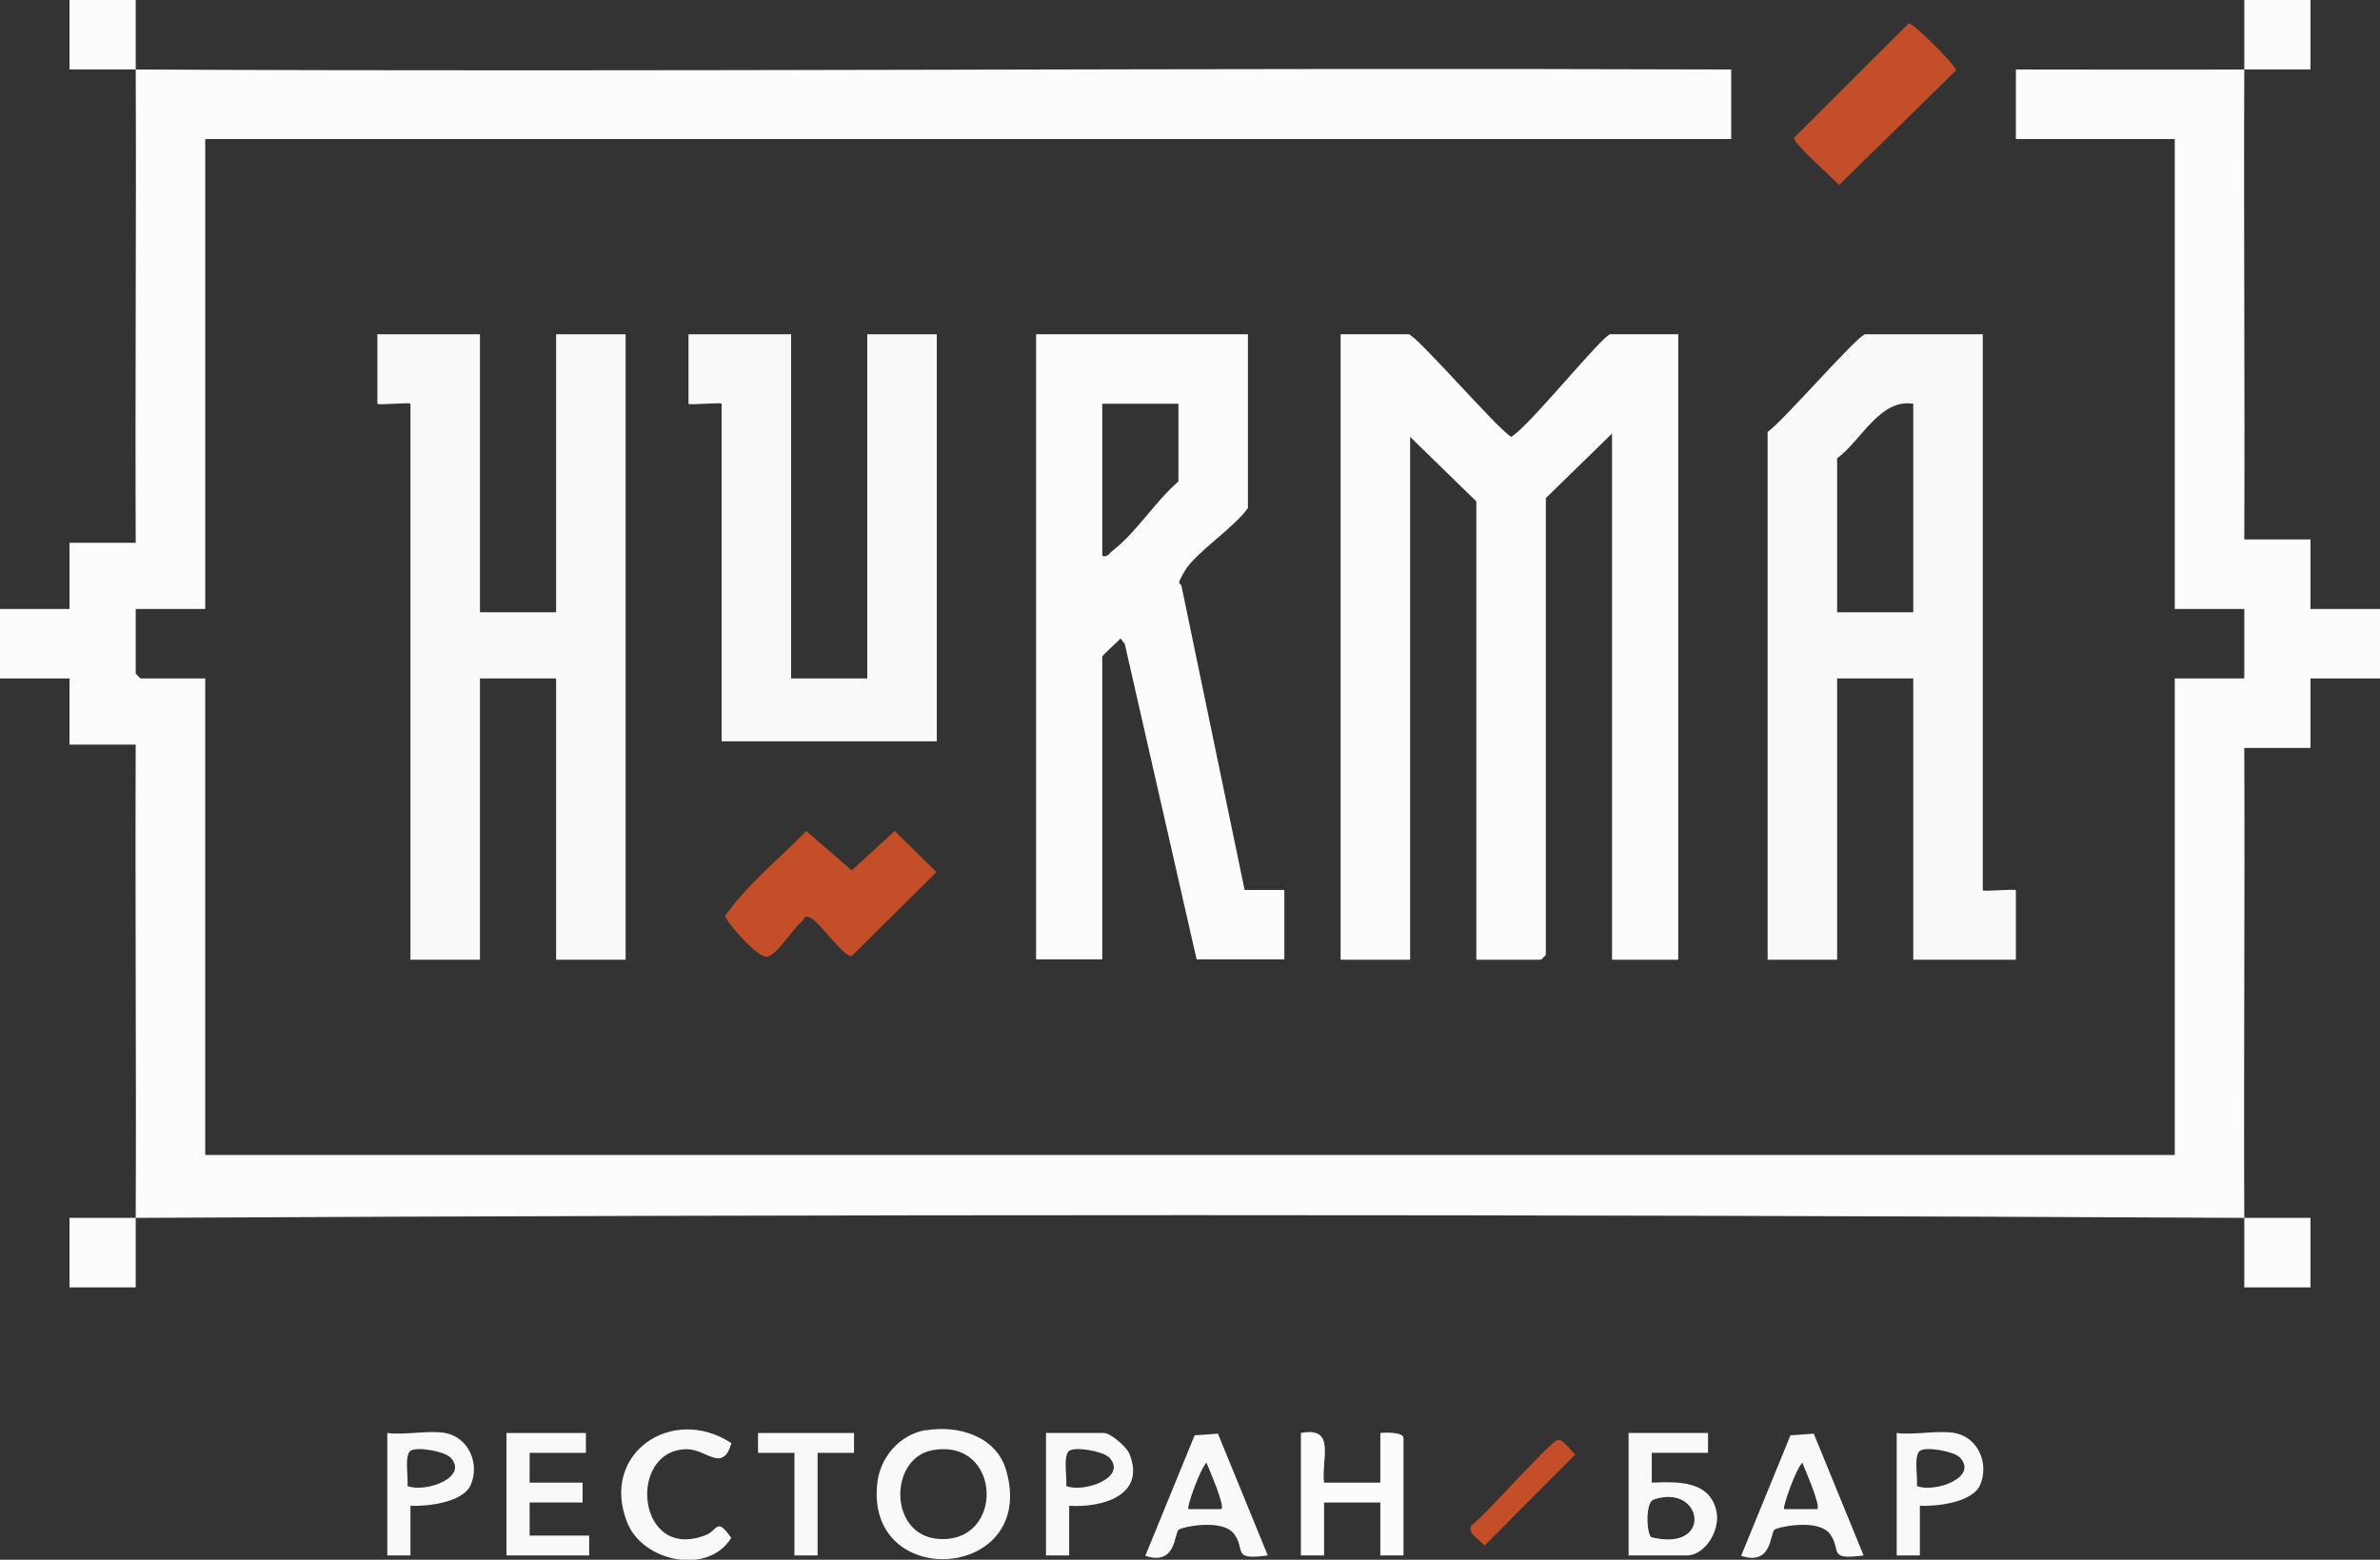 <?xml version="1.0" encoding="UTF-8"?>
<svg id="_Слой_1" xmlns="http://www.w3.org/2000/svg" version="1.1" xmlns:xlink="http://www.w3.org/1999/xlink" viewBox="0 0 719 471.3">
  <rect x="0" y="0" width="719" height="471.3" fill="#333333" stroke="none"/>
  <!-- Generator: Adobe Illustrator 29.3.1, SVG Export Plug-In . SVG Version: 2.1.0 Build 151)  -->
  <defs>
    <style>
      .st0 {
        fill: #fcfcfc;
      }

      .st1 {
        fill: #c34e27;
      }

      .st2 {
        fill: #f9f9f9;
      }
    </style>
  </defs>
  <path class="st0" d="M41,21c-6.7,0-13.3,0-20,0V0h20c0,7,0,14,0,21,160.6.8,321.4-.6,482,0v21H62v142h-21v19.5c0,.1,1.4,1.5,1.5,1.5h19.5v144h595v-144h21v-21h-21V42h-48v-21c23,0,46,.1,69,0,0-7,0-14,0-21h20v21c-6.7,0-13.3,0-20,0-.2,47.3.2,94.7,0,142h20v21h21v21h-21v21h-20c.2,47.3-.2,94.7,0,142,6.7,0,13.3,0,20,0v21h-20c0-7,0-14,0-21-212.2-1.1-424.8-1.1-637,0,0,7,0,14,0,21h-20v-21c6.7,0,13.3,0,20,0,.2-47.6-.2-95.4,0-143h-20v-20H0v-21h21v-20h20c-.2-47.6.2-95.4,0-143Z"/>
  <path class="st0" d="M507,101v189h-20v-159l-20,19.5v138c0,.1-1.4,1.5-1.5,1.5h-19.5v-138.5l-20-19.5v158h-21V101h20.5c2.2,0,26.4,28.1,31,31,5-2.6,27.8-31,30-31h20.5Z"/>
  <path class="st2" d="M599,101v168c0,.5,10-.5,10,0v21h-31v-85h-23v85h-21v-159.5c4.3-2.8,27.4-29.5,29.5-29.5h35.5ZM578,122c-10.1-1.6-15.7,11.1-23,16.5v46.5h23v-63Z"/>
  <path class="st0" d="M377,101v52.5c-4,5.8-15.9,13.6-19,18.9s-1.3,3-1,5l19,91.5h12v21h-26.5l-21.7-95.3-1.3-1.7c-.8,1-5.5,5.1-5.5,5.5v91.5h-20V101h64ZM356,122h-23v46c1.7.4,2-.7,3-1.5,7.3-5.6,12.9-14.9,20-21"/>
  <path class="st2" d="M145,101v84h23v-84h21v189h-21v-85h-23v85h-21V122c0-.5-10,.5-10,0v-21h31Z"/>
  <path class="st2" d="M239,101v104h23v-104h21v123h-65v-102c0-.5-10,.5-10,0v-21h31Z"/>
  <path class="st1" d="M242.4,278.4c-2.7,1.7-7.8,10.7-10.9,10.7s-12.5-11-12.4-12.4c6.8-9.6,16.3-17.2,24.5-25.6l13.7,11.9,13-11.9,12.6,12.4-25.6,25.4c-2.3.4-9.8-10.3-12.3-11.5s-1.8.4-2.7.9Z"/>
  <path class="st1" d="M576.7,7.1c1.4-.1,14.5,12.9,14.2,14.2l-35.3,34.6c-2-2.2-13.9-12.5-13.6-14.3l34.6-34.5Z"/>
  <path class="st2" d="M279.7,432.2c9.8-1.7,21.4,1.8,24.3,12.2,9.4,33.1-42.4,36.6-39,4,.8-8,6.7-14.9,14.7-16.3ZM281.7,438.2c-13.2,2.4-13.3,25.7,1.8,26.8,20.2,1.5,19.2-30.6-1.8-26.8Z"/>
  <path class="st0" d="M400,448h17v-15c1.4-.2,7-.3,7,1.5v35.5h-7v-16h-17v16h-7v-37c10.8-2.1,6.1,8.1,7,15Z"/>
  <path class="st2" d="M516,433v6h-17v9c7.9-.3,17.8-.7,19.6,9,1,5.4-3.4,13-9.1,13h-17.5v-37h24ZM499.6,453.1c-2.6.8-2.2,10.4-.7,11.4,18.8,4.6,15.6-16.4.7-11.4Z"/>
  <path class="st2" d="M367.9,433.1l15.1,36.9c-11.1,1.5-6.6-1.6-10.1-6.4s-15.4-2.3-16.8-1.4-.6,11.1-10.1,7.9l14.9-36.4,7-.5ZM369,456c1.1-1.1-3.7-11.9-4.5-14-1.7,1.3-6.1,13.4-5.5,14h10Z"/>
  <path class="st2" d="M547.9,433.1l15.1,36.9c-11.1,1.5-6.6-1.6-10.1-6.4s-15.4-2.3-16.8-1.4-.6,11.1-10.1,7.9l14.9-36.4,7-.5ZM549,456c1.1-1.1-3.7-11.9-4.5-14-1.7,1.3-6.1,13.4-5.5,14h10Z"/>
  <polygon class="st2" points="177 433 177 439 160 439 160 448 176 448 176 454 160 454 160 464 178 464 178 470 153 470 153 433 177 433"/>
  <path class="st2" d="M221,436c-2.7,9.2-7.5,1.9-13.5,1.9-18.2.1-15.2,34.3,5.8,25.9,3.5-1.4,3.2-5.5,7.6.9-7,11.4-26.7,7.2-31.4-4.6-8.4-21,13.7-35.8,31.5-24Z"/>
  <path class="st2" d="M590.5,433c7.1,1.3,10.5,9.3,7.7,15.7-2.3,5.3-13,6.5-18.2,6.3v15h-7v-37c5.3.7,12.5-.9,17.5,0ZM591.8,440.2c-1.6-1.6-9.9-3.2-11.8-1.8s-.6,8.1-.9,10.6c5.2,2.2,19-2.6,12.8-8.8Z"/>
  <path class="st2" d="M134.5,433c7.1,1.3,10.5,9.3,7.7,15.7-2.3,5.3-13,6.5-18.2,6.3v15h-7v-37c5.3.7,12.5-.9,17.5,0ZM135.8,440.2c-1.6-1.6-9.9-3.2-11.8-1.8s-.6,8.1-.9,10.6c5.2,2.2,19-2.6,12.8-8.8Z"/>
  <path class="st2" d="M323,455v15h-7v-37h17.5c2,0,6.9,4.2,7.7,6.3,5.1,12.7-8.4,16.3-18.2,15.7ZM334.8,440.2c-1.6-1.6-9.9-3.2-11.8-1.8s-.6,8.1-.9,10.6c5.2,2.2,19-2.6,12.8-8.8Z"/>
  <polygon class="st2" points="258 433 258 439 247 439 247 470 240 470 240 439 229 439 229 433 258 433"/>
  <path class="st1" d="M470.6,435.1c1.7-.3,4,3.4,5.3,4.4l-27.4,27.5c-1.4-1.6-5.3-3.7-4.1-6,4.1-2.8,23.9-25.5,26.2-25.9Z"/>
</svg>